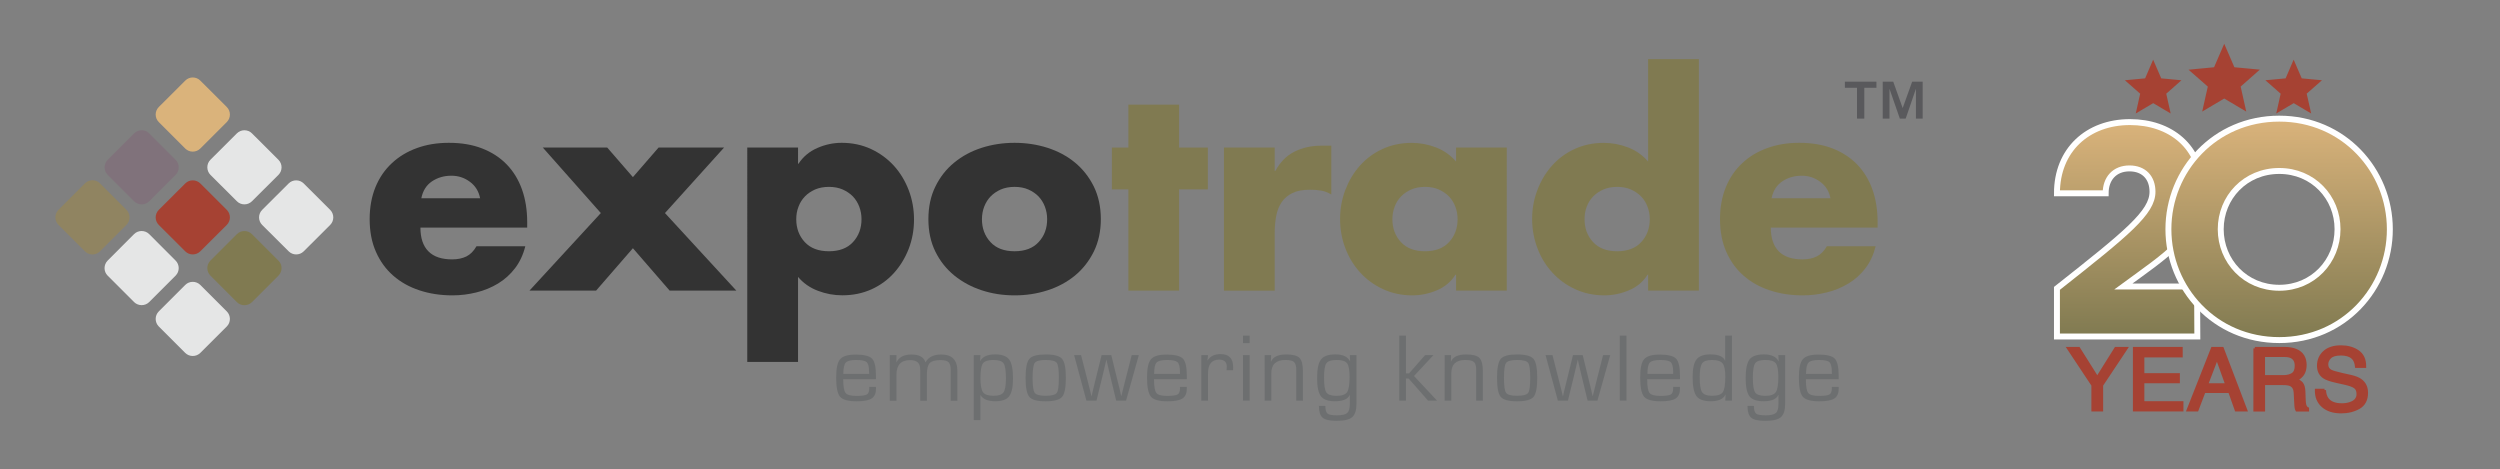 <?xml version="1.0" encoding="utf-8"?>
<!-- Generator: Adobe Illustrator 27.0.0, SVG Export Plug-In . SVG Version: 6.00 Build 0)  -->
<svg version="1.1" id="Layer_1" xmlns="http://www.w3.org/2000/svg" xmlns:xlink="http://www.w3.org/1999/xlink" x="0px" y="0px"
	 viewBox="0 0 421 79" style="enable-background:new 0 0 421 79;" xml:space="preserve">
<rect x="0" y="0" width="421" height="79" fill="#808080" stroke="none"/>
<style type="text/css">
	.st0{clip-path:url(#SVGID_00000157293122246921507400000014199839218481645446_);fill:#333333;}
	.st1{clip-path:url(#SVGID_00000157293122246921507400000014199839218481645446_);fill:#807A51;}
	
		.st2{clip-path:url(#SVGID_00000157293122246921507400000014199839218481645446_);fill-rule:evenodd;clip-rule:evenodd;fill:#908461;}
	
		.st3{clip-path:url(#SVGID_00000157293122246921507400000014199839218481645446_);fill-rule:evenodd;clip-rule:evenodd;fill:#80727B;}
	
		.st4{clip-path:url(#SVGID_00000157293122246921507400000014199839218481645446_);fill-rule:evenodd;clip-rule:evenodd;fill:#DAB37B;}
	
		.st5{clip-path:url(#SVGID_00000157293122246921507400000014199839218481645446_);fill-rule:evenodd;clip-rule:evenodd;fill:#A64233;}
	
		.st6{clip-path:url(#SVGID_00000157293122246921507400000014199839218481645446_);fill-rule:evenodd;clip-rule:evenodd;fill:#807A51;}
	
		.st7{clip-path:url(#SVGID_00000157293122246921507400000014199839218481645446_);fill-rule:evenodd;clip-rule:evenodd;fill:#E5E6E6;}
	.st8{clip-path:url(#SVGID_00000157293122246921507400000014199839218481645446_);fill:#6D6F70;}
	.st9{clip-path:url(#SVGID_00000157293122246921507400000014199839218481645446_);fill:#59595C;}
	.st10{clip-path:url(#SVGID_00000157293122246921507400000014199839218481645446_);fill:#A64233;}
	
		.st11{clip-path:url(#SVGID_00000157293122246921507400000014199839218481645446_);fill:none;stroke:#A64233;stroke-width:0.5;stroke-miterlimit:10;}
	
		.st12{clip-path:url(#SVGID_00000083054184032591427840000005281503645806492341_);fill:url(#SVGID_00000163791384800656102170000004787981662118775941_);}
	.st13{clip-path:url(#SVGID_00000039114032459257258450000014130007835108573111_);fill:none;stroke:#FFFFFF;stroke-miterlimit:10;}
	
		.st14{clip-path:url(#SVGID_00000077313424487249879590000009755708148320658602_);fill:url(#SVGID_00000127004192559014630350000006460303945205201550_);}
	.st15{clip-path:url(#SVGID_00000054231238778492594690000012611626166140189839_);fill:none;stroke:#FFFFFF;stroke-miterlimit:10;}
</style>
<g>
	<defs>
		<rect id="SVGID_1_" width="421" height="79"/>
	</defs>
	<clipPath id="SVGID_00000071560866569593611980000006666865383517795246_">
		<use xlink:href="#SVGID_1_"  style="overflow:visible;"/>
	</clipPath>
	<path style="clip-path:url(#SVGID_00000071560866569593611980000006666865383517795246_);fill:#333333;" d="M88.79,38.33H70.8
		c0,1.75,0.44,3.08,1.34,3.99c0.89,0.91,2.23,1.36,4.01,1.36c0.91,0,1.69-0.16,2.38-0.49c0.67-0.33,1.24-0.9,1.71-1.72h8.22
		c-0.35,1.41-0.92,2.64-1.72,3.69c-0.8,1.05-1.76,1.91-2.86,2.58c-1.11,0.67-2.33,1.18-3.64,1.5c-1.32,0.33-2.67,0.5-4.04,0.5
		c-2,0-3.86-0.28-5.57-0.85c-1.7-0.56-3.17-1.38-4.41-2.47c-1.24-1.08-2.21-2.42-2.91-4.01c-0.71-1.6-1.06-3.43-1.06-5.5
		c0-2,0.33-3.81,0.98-5.4c0.66-1.6,1.58-2.94,2.76-4.03c1.17-1.1,2.57-1.95,4.2-2.54c1.63-0.6,3.43-0.89,5.4-0.89
		c2.1,0,3.96,0.31,5.58,0.94c1.63,0.63,3.01,1.52,4.14,2.68c1.13,1.16,1.99,2.56,2.58,4.2c0.59,1.64,0.89,3.5,0.89,5.56V38.33z
		 M80.85,33.39c-0.22-1.16-0.79-2.09-1.71-2.77c-0.92-0.69-1.96-1.03-3.13-1.03c-1.25,0-2.34,0.33-3.28,0.96
		c-0.94,0.64-1.53,1.59-1.78,2.84H80.85z"/>
	<polygon style="clip-path:url(#SVGID_00000071560866569593611980000006666865383517795246_);fill:#333333;" points="91.41,24.85 
		102.26,24.85 106.58,29.83 110.9,24.85 121.93,24.85 111.98,35.88 124,48.94 112.77,48.94 106.58,41.8 100.38,48.94 89.16,48.94 
		101.18,35.88 	"/>
	<path style="clip-path:url(#SVGID_00000071560866569593611980000006666865383517795246_);fill:#333333;" d="M134.37,27.57h0.1
		c0.78-1.19,1.84-2.07,3.17-2.65c1.33-0.58,2.69-0.87,4.11-0.87c1.79,0,3.43,0.35,4.94,1.05c1.5,0.7,2.78,1.65,3.85,2.82
		c1.06,1.17,1.89,2.55,2.49,4.11c0.59,1.56,0.89,3.2,0.89,4.93c0,1.76-0.3,3.39-0.89,4.93c-0.6,1.54-1.42,2.89-2.47,4.06
		c-1.05,1.17-2.32,2.1-3.8,2.77c-1.49,0.67-3.12,1.01-4.91,1.01c-1.41,0-2.78-0.25-4.11-0.76c-1.33-0.5-2.45-1.28-3.35-2.34v14.32
		h-8.55V24.85h8.55V27.57z M139.59,31.47c-0.88,0-1.65,0.15-2.33,0.44c-0.67,0.3-1.25,0.69-1.71,1.17
		c-0.47,0.49-0.83,1.05-1.08,1.72c-0.26,0.66-0.38,1.37-0.38,2.11c0,1.54,0.48,2.82,1.43,3.85c0.96,1.04,2.31,1.55,4.07,1.55
		c1.75,0,3.11-0.51,4.06-1.55c0.95-1.03,1.43-2.31,1.43-3.85c0-0.74-0.13-1.45-0.38-2.11c-0.25-0.66-0.61-1.23-1.07-1.72
		c-0.47-0.48-1.05-0.87-1.72-1.17C141.24,31.62,140.46,31.47,139.59,31.47"/>
	<path style="clip-path:url(#SVGID_00000071560866569593611980000006666865383517795246_);fill:#333333;" d="M170.86,24.05
		c1.94,0,3.78,0.28,5.54,0.84c1.76,0.57,3.3,1.39,4.63,2.49c1.33,1.1,2.38,2.44,3.17,4.03c0.78,1.6,1.18,3.43,1.18,5.5
		c0,2.04-0.4,3.85-1.18,5.45c-0.79,1.59-1.84,2.94-3.17,4.04c-1.33,1.09-2.87,1.93-4.63,2.49c-1.75,0.57-3.6,0.85-5.54,0.85
		c-1.95,0-3.78-0.28-5.52-0.85c-1.73-0.56-3.28-1.4-4.63-2.49c-1.35-1.1-2.41-2.44-3.19-4.02c-0.78-1.58-1.18-3.4-1.18-5.47
		c0-2.07,0.39-3.9,1.18-5.5c0.78-1.59,1.83-2.94,3.17-4.03c1.33-1.1,2.87-1.92,4.62-2.49C167.08,24.33,168.91,24.05,170.86,24.05
		 M170.86,31.47c-0.88,0-1.65,0.15-2.33,0.44c-0.67,0.3-1.24,0.69-1.71,1.17c-0.47,0.49-0.82,1.05-1.08,1.72
		c-0.25,0.66-0.38,1.37-0.38,2.11c0,1.54,0.48,2.82,1.43,3.85c0.95,1.04,2.31,1.55,4.06,1.55c1.75,0,3.11-0.51,4.06-1.55
		c0.96-1.03,1.43-2.31,1.43-3.85c0-0.74-0.13-1.45-0.38-2.11c-0.25-0.66-0.61-1.23-1.07-1.72c-0.47-0.48-1.04-0.87-1.72-1.17
		C172.51,31.62,171.73,31.47,170.86,31.47"/>
	<polygon style="clip-path:url(#SVGID_00000071560866569593611980000006666865383517795246_);fill:#807A51;" points="198.56,48.94 
		190.02,48.94 190.02,31.89 187.24,31.89 187.24,24.85 190.02,24.85 190.02,17.62 198.56,17.62 198.56,24.85 203.4,24.85 
		203.4,31.89 198.56,31.89 	"/>
	<path style="clip-path:url(#SVGID_00000071560866569593611980000006666865383517795246_);fill:#807A51;" d="M214.67,28.79h0.09
		c0.82-1.5,1.9-2.59,3.24-3.26c1.35-0.67,2.86-1,4.55-1h1.64v8.22c-0.59-0.34-1.17-0.57-1.75-0.66c-0.58-0.1-1.2-0.14-1.86-0.14
		c-1.19,0-2.17,0.18-2.94,0.56c-0.77,0.38-1.37,0.89-1.8,1.53c-0.44,0.64-0.75,1.41-0.92,2.3c-0.17,0.89-0.26,1.85-0.26,2.89v9.72
		h-8.55V24.85h8.55V28.79z"/>
	<path style="clip-path:url(#SVGID_00000071560866569593611980000006666865383517795246_);fill:#807A51;" d="M253.74,48.94h-8.54
		v-2.68h-0.1c-0.75,1.19-1.8,2.07-3.14,2.63c-1.35,0.57-2.73,0.85-4.13,0.85c-1.78,0-3.42-0.35-4.91-1.04
		c-1.49-0.68-2.77-1.61-3.85-2.79c-1.08-1.17-1.91-2.54-2.51-4.1c-0.6-1.57-0.89-3.21-0.89-4.94c0-1.72,0.3-3.35,0.89-4.9
		c0.6-1.55,1.41-2.91,2.46-4.09c1.05-1.17,2.31-2.11,3.8-2.79c1.49-0.69,3.12-1.03,4.91-1.03c1.41,0,2.78,0.26,4.1,0.77
		c1.34,0.52,2.45,1.31,3.37,2.37v-2.35h8.54V48.94z M239.98,31.47c-0.88,0-1.65,0.15-2.33,0.44c-0.68,0.3-1.24,0.69-1.71,1.17
		c-0.47,0.49-0.83,1.05-1.08,1.72c-0.25,0.66-0.38,1.37-0.38,2.11c0,1.54,0.48,2.82,1.43,3.85c0.95,1.04,2.3,1.55,4.06,1.55
		c1.75,0,3.11-0.51,4.06-1.55c0.95-1.03,1.43-2.31,1.43-3.85c0-0.74-0.13-1.45-0.38-2.11c-0.25-0.66-0.61-1.23-1.07-1.72
		c-0.48-0.48-1.05-0.87-1.72-1.17C241.63,31.62,240.85,31.47,239.98,31.47"/>
	<path style="clip-path:url(#SVGID_00000071560866569593611980000006666865383517795246_);fill:#807A51;" d="M277.55,46.26h-0.1
		c-0.75,1.19-1.79,2.07-3.15,2.63c-1.35,0.57-2.72,0.85-4.12,0.85c-1.79,0-3.42-0.35-4.91-1.04c-1.49-0.68-2.77-1.61-3.85-2.79
		c-1.08-1.17-1.92-2.54-2.51-4.1c-0.6-1.57-0.9-3.21-0.9-4.94c0-1.72,0.3-3.35,0.9-4.9c0.59-1.55,1.41-2.91,2.46-4.09
		c1.05-1.17,2.31-2.11,3.8-2.79c1.49-0.69,3.12-1.03,4.9-1.03c1.41,0,2.78,0.26,4.11,0.77c1.33,0.52,2.45,1.31,3.36,2.37V9.96h8.55
		v38.98h-8.55V46.26z M272.33,31.47c-0.87,0-1.65,0.15-2.32,0.44c-0.68,0.3-1.25,0.69-1.72,1.17c-0.47,0.49-0.83,1.05-1.08,1.72
		c-0.26,0.66-0.37,1.37-0.37,2.11c0,1.54,0.47,2.82,1.43,3.85c0.95,1.04,2.3,1.55,4.06,1.55c1.75,0,3.11-0.51,4.06-1.55
		c0.95-1.03,1.43-2.31,1.43-3.85c0-0.74-0.12-1.45-0.38-2.11c-0.25-0.66-0.6-1.23-1.08-1.72c-0.47-0.48-1.04-0.87-1.71-1.17
		C273.98,31.62,273.21,31.47,272.33,31.47"/>
	<path style="clip-path:url(#SVGID_00000071560866569593611980000006666865383517795246_);fill:#807A51;" d="M316.18,38.33H298.2
		c0,1.75,0.45,3.08,1.34,3.99c0.89,0.91,2.23,1.36,4.02,1.36c0.9,0,1.69-0.16,2.36-0.49c0.68-0.33,1.25-0.9,1.72-1.72h8.22
		c-0.35,1.41-0.92,2.64-1.71,3.69c-0.8,1.05-1.76,1.91-2.87,2.58c-1.11,0.67-2.32,1.18-3.64,1.5c-1.32,0.33-2.67,0.5-4.04,0.5
		c-2.01,0-3.87-0.28-5.57-0.85c-1.71-0.56-3.18-1.38-4.41-2.47c-1.24-1.08-2.21-2.42-2.91-4.01c-0.71-1.6-1.06-3.43-1.06-5.5
		c0-2,0.33-3.81,0.99-5.4c0.65-1.6,1.58-2.94,2.75-4.03c1.16-1.1,2.57-1.95,4.2-2.54c1.63-0.6,3.43-0.89,5.4-0.89
		c2.1,0,3.96,0.31,5.59,0.94c1.63,0.63,3,1.52,4.14,2.68c1.12,1.16,1.99,2.56,2.58,4.2c0.59,1.64,0.89,3.5,0.89,5.56V38.33z
		 M308.25,33.39c-0.22-1.16-0.79-2.09-1.72-2.77c-0.92-0.69-1.96-1.03-3.12-1.03c-1.25,0-2.35,0.33-3.29,0.96
		c-0.94,0.64-1.53,1.59-1.79,2.84H308.25z"/>
	
		<path style="clip-path:url(#SVGID_00000071560866569593611980000006666865383517795246_);fill-rule:evenodd;clip-rule:evenodd;fill:#908461;" d="
		M21.29,35.33c0.7,0.7,0.7,1.84,0,2.54l-4.45,4.45c-0.7,0.71-1.84,0.71-2.54,0l-4.45-4.45c-0.7-0.7-0.7-1.84,0-2.54l4.45-4.45
		c0.7-0.7,1.85-0.7,2.54,0L21.29,35.33z"/>
	
		<path style="clip-path:url(#SVGID_00000071560866569593611980000006666865383517795246_);fill-rule:evenodd;clip-rule:evenodd;fill:#80727B;" d="
		M29.57,26.91c0.7,0.7,0.7,1.84,0,2.54l-4.44,4.45c-0.7,0.7-1.84,0.7-2.54,0l-4.45-4.45c-0.7-0.7-0.7-1.84,0-2.54l4.45-4.45
		c0.7-0.7,1.84-0.7,2.54,0L29.57,26.91z"/>
	
		<path style="clip-path:url(#SVGID_00000071560866569593611980000006666865383517795246_);fill-rule:evenodd;clip-rule:evenodd;fill:#DAB37B;" d="
		M38.19,18.02c0.7,0.7,0.7,1.84,0,2.54l-4.46,4.45c-0.7,0.7-1.84,0.7-2.54,0l-4.45-4.45c-0.7-0.7-0.7-1.84,0-2.54l4.46-4.45
		c0.69-0.7,1.83-0.7,2.53,0L38.19,18.02z"/>
	
		<path style="clip-path:url(#SVGID_00000071560866569593611980000006666865383517795246_);fill-rule:evenodd;clip-rule:evenodd;fill:#A64233;" d="
		M38.19,35.34c0.7,0.7,0.7,1.84,0,2.54l-4.46,4.44c-0.7,0.7-1.84,0.7-2.54,0l-4.45-4.44c-0.7-0.7-0.7-1.84,0-2.54l4.46-4.45
		c0.69-0.69,1.83-0.69,2.53,0L38.19,35.34z"/>
	
		<path style="clip-path:url(#SVGID_00000071560866569593611980000006666865383517795246_);fill-rule:evenodd;clip-rule:evenodd;fill:#807A51;" d="
		M46.89,43.89c0.7,0.69,0.7,1.83,0,2.53l-4.46,4.46c-0.7,0.69-1.84,0.69-2.54,0l-4.45-4.46c-0.7-0.69-0.7-1.83-0.01-2.53l4.46-4.46
		c0.7-0.7,1.84-0.7,2.54,0L46.89,43.89z"/>
	
		<path style="clip-path:url(#SVGID_00000071560866569593611980000006666865383517795246_);fill-rule:evenodd;clip-rule:evenodd;fill:#E5E6E6;" d="
		M29.57,43.88c0.7,0.7,0.7,1.84,0,2.54l-4.45,4.45c-0.69,0.69-1.84,0.69-2.54,0l-4.45-4.45c-0.7-0.69-0.7-1.83,0-2.54l4.45-4.46
		c0.7-0.69,1.84-0.69,2.54,0L29.57,43.88z"/>
	
		<path style="clip-path:url(#SVGID_00000071560866569593611980000006666865383517795246_);fill-rule:evenodd;clip-rule:evenodd;fill:#E5E6E6;" d="
		M38.19,52.44c0.7,0.7,0.7,1.84,0,2.54l-4.46,4.45c-0.7,0.69-1.84,0.69-2.54,0l-4.45-4.45c-0.7-0.7-0.7-1.84,0-2.54l4.46-4.46
		c0.69-0.69,1.83-0.69,2.53,0L38.19,52.44z"/>
	
		<path style="clip-path:url(#SVGID_00000071560866569593611980000006666865383517795246_);fill-rule:evenodd;clip-rule:evenodd;fill:#E5E6E6;" d="
		M46.89,26.91c0.7,0.7,0.7,1.84,0,2.54l-4.46,4.44c-0.7,0.7-1.85,0.7-2.54,0l-4.45-4.44c-0.7-0.7-0.7-1.84-0.01-2.54l4.46-4.45
		c0.7-0.7,1.84-0.7,2.54,0L46.89,26.91z"/>
	
		<path style="clip-path:url(#SVGID_00000071560866569593611980000006666865383517795246_);fill-rule:evenodd;clip-rule:evenodd;fill:#E5E6E6;" d="
		M55.6,35.34c0.7,0.7,0.7,1.84,0,2.54l-4.45,4.44c-0.7,0.7-1.84,0.7-2.54,0l-4.46-4.44c-0.7-0.7-0.7-1.84,0-2.54l4.46-4.45
		c0.69-0.69,1.84-0.69,2.53,0L55.6,35.34z"/>
	<path style="clip-path:url(#SVGID_00000071560866569593611980000006666865383517795246_);fill:#6D6F70;" d="M146.37,65.15h1.14
		l0.01,0.28c0,0.79-0.24,1.35-0.73,1.67c-0.48,0.32-1.33,0.48-2.54,0.48c-1.41,0-2.34-0.26-2.78-0.77c-0.44-0.51-0.66-1.6-0.66-3.24
		c0-1.53,0.22-2.56,0.67-3.08c0.44-0.52,1.31-0.78,2.6-0.78c1.41,0,2.34,0.23,2.77,0.68c0.44,0.45,0.66,1.41,0.66,2.87v0.6h-5.51
		c0,1.21,0.13,1.98,0.39,2.31c0.26,0.33,0.87,0.5,1.82,0.5c0.9,0,1.49-0.08,1.76-0.24c0.27-0.15,0.41-0.5,0.41-1.02V65.15z
		 M146.37,62.97l-0.02-0.36c0-0.83-0.13-1.36-0.4-1.62c-0.28-0.25-0.86-0.37-1.76-0.37c-0.91,0-1.5,0.15-1.76,0.44
		c-0.27,0.29-0.41,0.93-0.41,1.91H146.37z"/>
	<path style="clip-path:url(#SVGID_00000071560866569593611980000006666865383517795246_);fill:#6D6F70;" d="M149.85,59.8h1.12
		l-0.02,1.16l0.02,0.03c0.44-0.86,1.27-1.29,2.51-1.29c1.3,0,2.08,0.43,2.36,1.29h0.03c0.48-0.86,1.36-1.29,2.64-1.29
		c1.8,0,2.71,0.92,2.71,2.77v5.01h-1.12v-5.11c0-0.68-0.12-1.13-0.36-1.37c-0.24-0.24-0.7-0.36-1.37-0.36c-0.89,0-1.49,0.17-1.8,0.5
		c-0.32,0.34-0.48,0.97-0.48,1.91v4.43h-1.12v-5.01l-0.02-0.35c0-0.99-0.56-1.48-1.69-1.48c-1.53,0-2.3,0.83-2.3,2.49v4.35h-1.12
		V59.8z"/>
	<path style="clip-path:url(#SVGID_00000071560866569593611980000006666865383517795246_);fill:#6D6F70;" d="M163.98,59.8h1.12
		l-0.05,0.97l0.03,0.02c0.39-0.74,1.23-1.11,2.52-1.11c1.13,0,1.92,0.29,2.35,0.87c0.43,0.58,0.64,1.64,0.64,3.19
		c0,1.44-0.22,2.43-0.65,3c-0.43,0.55-1.2,0.83-2.31,0.83c-1.26,0-2.09-0.34-2.5-1.02h-0.03v4.19h-1.12V59.8z M167.28,60.62
		c-0.9,0-1.49,0.19-1.76,0.58c-0.28,0.39-0.41,1.22-0.41,2.49c0,1.18,0.15,1.97,0.44,2.37c0.29,0.39,0.89,0.59,1.77,0.59
		c0.85,0,1.4-0.19,1.67-0.58c0.27-0.38,0.41-1.16,0.41-2.35c0-1.31-0.13-2.14-0.39-2.53C168.75,60.81,168.17,60.62,167.28,60.62"/>
	<path style="clip-path:url(#SVGID_00000071560866569593611980000006666865383517795246_);fill:#6D6F70;" d="M176.1,59.69
		c1.42,0,2.33,0.25,2.75,0.74c0.43,0.49,0.64,1.56,0.64,3.2c0,1.65-0.21,2.72-0.64,3.21c-0.42,0.49-1.34,0.74-2.75,0.74
		c-1.41,0-2.33-0.24-2.75-0.74c-0.43-0.49-0.64-1.56-0.64-3.21c0-1.64,0.21-2.71,0.64-3.2C173.77,59.93,174.69,59.69,176.1,59.69
		 M176.1,60.62c-0.99,0-1.61,0.17-1.85,0.49c-0.23,0.32-0.36,1.16-0.36,2.52c0,1.36,0.12,2.21,0.36,2.53
		c0.24,0.32,0.86,0.49,1.85,0.49c1,0,1.62-0.16,1.86-0.49c0.24-0.32,0.35-1.17,0.35-2.53c0-1.36-0.11-2.2-0.35-2.52
		C177.71,60.78,177.09,60.62,176.1,60.62"/>
	<polygon style="clip-path:url(#SVGID_00000071560866569593611980000006666865383517795246_);fill:#6D6F70;" points="191.78,59.8 
		189.63,67.46 187.96,67.46 186.94,63.21 186.63,61.91 186.48,61.26 186.33,60.61 186.3,60.61 186.15,61.26 186,61.91 185.69,63.21 
		184.65,67.46 182.95,67.46 180.88,59.8 182.05,59.8 183.14,64.04 183.47,65.37 183.64,66.03 183.8,66.7 183.83,66.7 183.98,66.03 
		184.14,65.37 184.46,64.04 185.51,59.8 187.14,59.8 188.18,64.05 188.51,65.37 188.66,66.03 188.81,66.7 188.83,66.7 189,66.03 
		189.16,65.37 189.5,64.04 190.58,59.8 	"/>
	<path style="clip-path:url(#SVGID_00000071560866569593611980000006666865383517795246_);fill:#6D6F70;" d="M198.71,65.15h1.15
		v0.28c0,0.79-0.24,1.35-0.72,1.67c-0.49,0.32-1.33,0.48-2.54,0.48c-1.41,0-2.34-0.26-2.77-0.77c-0.44-0.51-0.67-1.6-0.67-3.24
		c0-1.53,0.22-2.56,0.67-3.08c0.44-0.52,1.31-0.78,2.6-0.78c1.41,0,2.33,0.23,2.77,0.68c0.44,0.45,0.66,1.41,0.66,2.87v0.6h-5.52
		c0,1.21,0.13,1.98,0.39,2.31c0.26,0.33,0.86,0.5,1.81,0.5c0.9,0,1.49-0.08,1.76-0.24c0.27-0.15,0.41-0.5,0.41-1.02V65.15z
		 M198.71,62.97l-0.01-0.36c0-0.83-0.14-1.36-0.41-1.62c-0.28-0.25-0.86-0.37-1.76-0.37c-0.91,0-1.5,0.15-1.77,0.44
		c-0.27,0.29-0.4,0.93-0.4,1.91H198.71z"/>
	<path style="clip-path:url(#SVGID_00000071560866569593611980000006666865383517795246_);fill:#6D6F70;" d="M202.31,59.8h1.13
		l-0.11,0.89l0.02,0.02c0.45-0.72,1.17-1.08,2.2-1.08c1.41,0,2.11,0.73,2.11,2.18l-0.01,0.53h-1.1l0.02-0.19
		c0.01-0.2,0.02-0.34,0.02-0.41c0-0.78-0.43-1.18-1.28-1.18c-1.25,0-1.88,0.77-1.88,2.32v4.59h-1.13V59.8z"/>
	<path style="clip-path:url(#SVGID_00000071560866569593611980000006666865383517795246_);fill:#6D6F70;" d="M210.44,57.78h-1.12
		v-1.26h1.12V57.78z M210.44,67.46h-1.12V59.8h1.12V67.46z"/>
	<path style="clip-path:url(#SVGID_00000071560866569593611980000006666865383517795246_);fill:#6D6F70;" d="M212.98,59.8h1.08
		l-0.04,1.05l0.04,0.02c0.34-0.79,1.19-1.18,2.55-1.18c1.09,0,1.83,0.19,2.22,0.58c0.39,0.39,0.58,1.12,0.58,2.22v4.98h-1.12v-4.89
		v-0.29c0-0.65-0.12-1.1-0.38-1.33c-0.25-0.23-0.73-0.34-1.45-0.34c-1.58,0-2.37,0.75-2.37,2.24v4.61h-1.12V59.8z"/>
	<path style="clip-path:url(#SVGID_00000071560866569593611980000006666865383517795246_);fill:#6D6F70;" d="M228.43,59.8v8.16
		c0,1.11-0.24,1.87-0.72,2.29c-0.48,0.42-1.36,0.62-2.64,0.62c-1.14,0-1.92-0.17-2.34-0.53c-0.42-0.36-0.62-1.01-0.62-1.98h1.08
		c0,0.66,0.12,1.09,0.36,1.28c0.25,0.21,0.78,0.3,1.6,0.3c0.85,0,1.42-0.13,1.72-0.39c0.29-0.26,0.44-0.76,0.44-1.5v-1.54
		l-0.02-0.01c-0.29,0.71-1.12,1.07-2.5,1.07c-1.14,0-1.91-0.28-2.34-0.83c-0.43-0.56-0.65-1.58-0.65-3.06
		c0-1.53,0.22-2.58,0.66-3.15c0.44-0.56,1.24-0.85,2.42-0.85c1.26,0,2.08,0.39,2.46,1.16l0.02-0.01l-0.05-1.04H228.43z
		 M225.08,60.62c-0.88,0-1.45,0.19-1.72,0.56c-0.26,0.37-0.39,1.18-0.39,2.44c0,1.26,0.13,2.08,0.39,2.47
		c0.27,0.38,0.84,0.57,1.72,0.57c0.89,0,1.48-0.21,1.77-0.62c0.28-0.41,0.42-1.27,0.42-2.58c0-1.15-0.14-1.92-0.42-2.28
		C226.56,60.8,225.98,60.62,225.08,60.62"/>
	<polygon style="clip-path:url(#SVGID_00000071560866569593611980000006666865383517795246_);fill:#6D6F70;" points="236.76,56.52 
		236.76,62.88 237.28,62.88 239.99,59.8 241.39,59.8 238.12,63.32 241.99,67.46 240.48,67.46 237.22,63.75 236.76,63.75 
		236.76,67.46 235.64,67.46 235.64,56.52 	"/>
	<path style="clip-path:url(#SVGID_00000071560866569593611980000006666865383517795246_);fill:#6D6F70;" d="M243.28,59.8h1.08
		l-0.03,1.05l0.03,0.02c0.34-0.79,1.19-1.18,2.55-1.18c1.09,0,1.83,0.19,2.22,0.58c0.38,0.39,0.58,1.12,0.58,2.22v4.98h-1.12v-4.89
		v-0.29c0-0.65-0.12-1.1-0.38-1.33c-0.25-0.23-0.73-0.34-1.45-0.34c-1.58,0-2.36,0.75-2.36,2.24v4.61h-1.12V59.8z"/>
	<path style="clip-path:url(#SVGID_00000071560866569593611980000006666865383517795246_);fill:#6D6F70;" d="M255.48,59.69
		c1.41,0,2.34,0.25,2.76,0.74c0.42,0.49,0.63,1.56,0.63,3.2c0,1.65-0.21,2.72-0.63,3.21c-0.42,0.49-1.34,0.74-2.76,0.74
		c-1.41,0-2.32-0.24-2.75-0.74c-0.42-0.49-0.63-1.56-0.63-3.21c0-1.64,0.21-2.71,0.63-3.2C253.16,59.93,254.07,59.69,255.48,59.69
		 M255.48,60.62c-1,0-1.61,0.17-1.85,0.49c-0.24,0.32-0.36,1.16-0.36,2.52c0,1.36,0.12,2.21,0.36,2.53
		c0.24,0.32,0.85,0.49,1.85,0.49c1,0,1.62-0.16,1.86-0.49c0.23-0.32,0.35-1.17,0.35-2.53c0-1.36-0.12-2.2-0.35-2.52
		C257.1,60.78,256.48,60.62,255.48,60.62"/>
	<polygon style="clip-path:url(#SVGID_00000071560866569593611980000006666865383517795246_);fill:#6D6F70;" points="271.16,59.8 
		269.01,67.46 267.35,67.46 266.32,63.21 266.01,61.91 265.86,61.26 265.72,60.61 265.69,60.61 265.54,61.26 265.38,61.91 
		265.08,63.21 264.04,67.46 262.34,67.46 260.27,59.8 261.44,59.8 262.52,64.04 262.86,65.37 263.02,66.03 263.18,66.7 263.22,66.7 
		263.36,66.03 263.52,65.37 263.85,64.04 264.89,59.8 266.53,59.8 267.57,64.05 267.89,65.37 268.04,66.03 268.2,66.7 268.22,66.7 
		268.39,66.03 268.55,65.37 268.88,64.04 269.96,59.8 	"/>
	
		<rect x="272.77" y="56.52" style="clip-path:url(#SVGID_00000071560866569593611980000006666865383517795246_);fill:#6D6F70;" width="1.13" height="10.94"/>
	<path style="clip-path:url(#SVGID_00000071560866569593611980000006666865383517795246_);fill:#6D6F70;" d="M281.76,65.15h1.15
		l0,0.28c0,0.79-0.24,1.35-0.72,1.67c-0.48,0.32-1.33,0.48-2.54,0.48c-1.41,0-2.34-0.26-2.78-0.77c-0.44-0.51-0.66-1.6-0.66-3.24
		c0-1.53,0.21-2.56,0.66-3.08c0.45-0.52,1.31-0.78,2.6-0.78c1.42,0,2.34,0.23,2.78,0.68c0.43,0.45,0.66,1.41,0.66,2.87v0.6h-5.52
		c0,1.21,0.13,1.98,0.39,2.31c0.27,0.33,0.87,0.5,1.82,0.5c0.9,0,1.49-0.08,1.76-0.24c0.27-0.15,0.4-0.5,0.4-1.02V65.15z
		 M281.76,62.97l0-0.36c0-0.83-0.14-1.36-0.41-1.62c-0.27-0.25-0.86-0.37-1.76-0.37c-0.9,0-1.49,0.15-1.76,0.44
		c-0.27,0.29-0.4,0.93-0.4,1.91H281.76z"/>
	<path style="clip-path:url(#SVGID_00000071560866569593611980000006666865383517795246_);fill:#6D6F70;" d="M291.66,56.52v10.94
		h-1.13l0.06-0.99l-0.03-0.01c-0.35,0.74-1.17,1.11-2.46,1.11c-1.18,0-1.98-0.28-2.41-0.86c-0.43-0.57-0.65-1.64-0.65-3.2
		c0-1.44,0.22-2.43,0.65-2.98c0.43-0.56,1.21-0.85,2.32-0.85c1.4,0,2.23,0.36,2.49,1.08l0.02-0.01v-4.23H291.66z M288.29,60.62
		c-0.83,0-1.38,0.19-1.65,0.57c-0.27,0.39-0.41,1.16-0.41,2.33c0,1.28,0.13,2.12,0.4,2.52c0.27,0.4,0.83,0.61,1.68,0.61
		c0.93,0,1.53-0.21,1.81-0.61c0.28-0.4,0.42-1.28,0.42-2.63c0-1.1-0.15-1.83-0.46-2.22C289.77,60.81,289.17,60.62,288.29,60.62"/>
	<path style="clip-path:url(#SVGID_00000071560866569593611980000006666865383517795246_);fill:#6D6F70;" d="M300.62,59.8v8.16
		c0,1.11-0.24,1.87-0.72,2.29c-0.48,0.42-1.36,0.62-2.65,0.62c-1.15,0-1.93-0.17-2.35-0.53c-0.41-0.36-0.62-1.01-0.62-1.98h1.08
		c0,0.66,0.12,1.09,0.36,1.28c0.24,0.21,0.77,0.3,1.6,0.3c0.86,0,1.43-0.13,1.73-0.39c0.3-0.26,0.44-0.76,0.44-1.5v-1.54l-0.03-0.01
		c-0.29,0.71-1.12,1.07-2.5,1.07c-1.13,0-1.91-0.28-2.35-0.83c-0.42-0.56-0.64-1.58-0.64-3.06c0-1.53,0.22-2.58,0.65-3.15
		c0.44-0.56,1.25-0.85,2.43-0.85c1.25,0,2.07,0.39,2.46,1.16l0.02-0.01l-0.05-1.04H300.62z M297.28,60.62
		c-0.88,0-1.45,0.19-1.71,0.56c-0.26,0.37-0.39,1.18-0.39,2.44c0,1.26,0.13,2.08,0.39,2.47c0.26,0.38,0.84,0.57,1.71,0.57
		c0.89,0,1.48-0.21,1.76-0.62c0.29-0.41,0.43-1.27,0.43-2.58c0-1.15-0.14-1.92-0.43-2.28C298.76,60.8,298.17,60.62,297.28,60.62"/>
	<path style="clip-path:url(#SVGID_00000071560866569593611980000006666865383517795246_);fill:#6D6F70;" d="M308.49,65.15h1.14
		l0.01,0.28c0,0.79-0.24,1.35-0.72,1.67c-0.49,0.32-1.34,0.48-2.55,0.48c-1.41,0-2.34-0.26-2.78-0.77c-0.44-0.51-0.66-1.6-0.66-3.24
		c0-1.53,0.22-2.56,0.67-3.08c0.44-0.52,1.31-0.78,2.6-0.78c1.41,0,2.34,0.23,2.77,0.68c0.44,0.45,0.66,1.41,0.66,2.87v0.6h-5.52
		c0,1.21,0.13,1.98,0.39,2.31c0.26,0.33,0.86,0.5,1.81,0.5c0.91,0,1.49-0.08,1.76-0.24c0.27-0.15,0.41-0.5,0.41-1.02V65.15z
		 M308.49,62.97l-0.01-0.36c0-0.83-0.14-1.36-0.4-1.62c-0.28-0.25-0.87-0.37-1.76-0.37c-0.91,0-1.5,0.15-1.77,0.44
		c-0.27,0.29-0.41,0.93-0.41,1.91H308.49z"/>
	<path style="clip-path:url(#SVGID_00000071560866569593611980000006666865383517795246_);fill:#59595C;" d="M310.68,14.79v-1.04
		h5.31v1.04h-2.04v5.18h-1.23v-5.18H310.68z M318.82,13.75l1.59,4.45l1.6-4.45h1.77v6.22h-1.14v-5.02l-1.72,5.02h-0.99l-1.74-5.02
		v5.02h-1.14v-6.22H318.82z"/>
	<polygon style="clip-path:url(#SVGID_00000071560866569593611980000006666865383517795246_);fill:#A64233;" points="348.33,58.67 
		350.05,58.67 353.18,63.65 356.3,58.67 358.04,58.67 353.92,64.86 353.92,69.04 352.44,69.04 352.44,64.86 	"/>
	
		<polygon style="clip-path:url(#SVGID_00000071560866569593611980000006666865383517795246_);fill:none;stroke:#A64233;stroke-width:0.5;stroke-miterlimit:10;" points="
		348.33,58.67 350.05,58.67 353.18,63.65 356.3,58.67 358.04,58.67 353.92,64.86 353.92,69.04 352.44,69.04 352.44,64.86 	"/>
	<polygon style="clip-path:url(#SVGID_00000071560866569593611980000006666865383517795246_);fill:#A64233;" points="359.43,58.67 
		367.32,58.67 367.32,59.94 360.86,59.94 360.86,63.09 366.84,63.09 366.84,64.29 360.86,64.29 360.86,67.81 367.44,67.81 
		367.44,69.04 359.43,69.04 	"/>
	
		<polygon style="clip-path:url(#SVGID_00000071560866569593611980000006666865383517795246_);fill:none;stroke:#A64233;stroke-width:0.5;stroke-miterlimit:10;" points="
		359.43,58.67 367.32,58.67 367.32,59.94 360.86,59.94 360.86,63.09 366.84,63.09 366.84,64.29 360.86,64.29 360.86,67.81 
		367.44,67.81 367.44,69.04 359.43,69.04 	"/>
	<path style="clip-path:url(#SVGID_00000071560866569593611980000006666865383517795246_);fill:#A64233;" d="M372.57,58.67h1.67
		l3.95,10.37h-1.62l-1.1-3.11h-4.3l-1.18,3.11h-1.51L372.57,58.67z M374.99,64.79l-1.65-4.58l-1.76,4.58H374.99z"/>
	
		<path style="clip-path:url(#SVGID_00000071560866569593611980000006666865383517795246_);fill:none;stroke:#A64233;stroke-width:0.5;stroke-miterlimit:10;" d="
		M372.57,58.67h1.67l3.95,10.37h-1.62l-1.1-3.11h-4.3l-1.18,3.11h-1.51L372.57,58.67z M374.99,64.79l-1.65-4.58l-1.76,4.58H374.99z"
		/>
	<path style="clip-path:url(#SVGID_00000071560866569593611980000006666865383517795246_);fill:#A64233;" d="M379.71,58.67h4.95
		c0.82,0,1.49,0.12,2.02,0.35c1,0.44,1.51,1.26,1.51,2.45c0,0.62-0.14,1.13-0.4,1.53c-0.27,0.4-0.65,0.71-1.13,0.95
		c0.42,0.17,0.74,0.38,0.96,0.65c0.21,0.27,0.33,0.7,0.36,1.31l0.05,1.39c0.01,0.4,0.05,0.69,0.1,0.88
		c0.09,0.33,0.25,0.54,0.47,0.64v0.23h-1.81c-0.05-0.09-0.09-0.21-0.12-0.35c-0.03-0.14-0.05-0.41-0.07-0.82l-0.09-1.73
		c-0.03-0.68-0.29-1.13-0.77-1.36c-0.27-0.13-0.7-0.19-1.29-0.19h-3.26v4.45h-1.47V58.67z M384.49,63.42c0.67,0,1.2-0.13,1.6-0.4
		c0.39-0.26,0.59-0.74,0.59-1.43c0-0.74-0.27-1.24-0.82-1.51c-0.29-0.14-0.68-0.21-1.18-0.21h-3.5v3.54H384.49z"/>
	
		<path style="clip-path:url(#SVGID_00000071560866569593611980000006666865383517795246_);fill:none;stroke:#A64233;stroke-width:0.5;stroke-miterlimit:10;" d="
		M379.71,58.67h4.95c0.82,0,1.49,0.12,2.02,0.35c1,0.44,1.51,1.26,1.51,2.45c0,0.62-0.14,1.13-0.4,1.53
		c-0.27,0.4-0.65,0.71-1.13,0.95c0.42,0.17,0.74,0.38,0.96,0.65c0.21,0.27,0.33,0.7,0.36,1.31l0.05,1.39
		c0.01,0.4,0.05,0.69,0.1,0.88c0.09,0.33,0.25,0.54,0.47,0.64v0.23h-1.81c-0.05-0.09-0.09-0.21-0.12-0.35
		c-0.03-0.14-0.05-0.41-0.07-0.82l-0.09-1.73c-0.03-0.68-0.29-1.13-0.77-1.36c-0.27-0.13-0.7-0.19-1.29-0.19h-3.26v4.45h-1.47V58.67
		z M384.49,63.42c0.67,0,1.2-0.13,1.6-0.4c0.39-0.26,0.59-0.74,0.59-1.43c0-0.74-0.27-1.24-0.82-1.51
		c-0.29-0.14-0.68-0.21-1.18-0.21h-3.5v3.54H384.49z"/>
	<path style="clip-path:url(#SVGID_00000071560866569593611980000006666865383517795246_);fill:#A64233;" d="M391.45,65.7
		c0.03,0.59,0.17,1.07,0.42,1.43c0.47,0.69,1.3,1.03,2.49,1.03c0.53,0,1.02-0.07,1.46-0.23c0.85-0.29,1.27-0.82,1.27-1.57
		c0-0.56-0.18-0.97-0.54-1.21c-0.36-0.24-0.93-0.44-1.71-0.61l-1.43-0.32c-0.93-0.21-1.59-0.43-1.98-0.68c-0.67-0.43-1-1.08-1-1.94
		c0-0.93,0.33-1.7,0.99-2.3c0.66-0.6,1.59-0.9,2.8-0.9c1.11,0,2.05,0.26,2.83,0.79s1.17,1.36,1.17,2.52h-1.39
		c-0.07-0.56-0.22-0.98-0.45-1.28c-0.43-0.54-1.16-0.81-2.2-0.81c-0.83,0-1.43,0.17-1.8,0.52c-0.36,0.35-0.55,0.75-0.55,1.22
		c0,0.51,0.21,0.88,0.64,1.12c0.28,0.15,0.92,0.34,1.92,0.57l1.48,0.33c0.71,0.16,1.26,0.38,1.65,0.66
		c0.67,0.49,1.01,1.19,1.01,2.11c0,1.15-0.43,1.97-1.28,2.47c-0.86,0.49-1.85,0.74-2.98,0.74c-1.32,0-2.35-0.33-3.1-0.99
		c-0.75-0.66-1.11-1.54-1.1-2.66H391.45z"/>
	
		<path style="clip-path:url(#SVGID_00000071560866569593611980000006666865383517795246_);fill:none;stroke:#A64233;stroke-width:0.5;stroke-miterlimit:10;" d="
		M391.45,65.7c0.03,0.59,0.17,1.07,0.42,1.43c0.47,0.69,1.3,1.03,2.49,1.03c0.53,0,1.02-0.07,1.46-0.23
		c0.85-0.29,1.27-0.82,1.27-1.57c0-0.56-0.18-0.97-0.54-1.21c-0.36-0.24-0.93-0.44-1.71-0.61l-1.43-0.32
		c-0.93-0.21-1.59-0.43-1.98-0.68c-0.67-0.43-1-1.08-1-1.94c0-0.93,0.33-1.7,0.99-2.3c0.66-0.6,1.59-0.9,2.8-0.9
		c1.11,0,2.05,0.26,2.83,0.79s1.17,1.36,1.17,2.52h-1.39c-0.07-0.56-0.22-0.98-0.45-1.28c-0.43-0.54-1.16-0.81-2.2-0.81
		c-0.83,0-1.43,0.17-1.8,0.52c-0.36,0.35-0.55,0.75-0.55,1.22c0,0.51,0.21,0.88,0.64,1.12c0.28,0.15,0.92,0.34,1.92,0.57l1.48,0.33
		c0.71,0.16,1.26,0.38,1.65,0.66c0.67,0.49,1.01,1.19,1.01,2.11c0,1.15-0.43,1.97-1.28,2.47c-0.86,0.49-1.85,0.74-2.98,0.74
		c-1.32,0-2.35-0.33-3.1-0.99c-0.75-0.66-1.11-1.54-1.1-2.66H391.45z"/>
	<polygon style="clip-path:url(#SVGID_00000071560866569593611980000006666865383517795246_);fill:#A64233;" points="376.1,11.56 
		374.56,8 373.02,11.56 369.15,11.93 372.07,14.49 371.22,18.28 374.56,16.3 377.9,18.28 377.05,14.49 379.96,11.92 	"/>
	
		<polygon style="clip-path:url(#SVGID_00000071560866569593611980000006666865383517795246_);fill:none;stroke:#A64233;stroke-width:0.5;stroke-miterlimit:10;" points="
		376.1,11.56 374.56,8 373.02,11.56 369.15,11.93 372.07,14.49 371.22,18.28 374.56,16.3 377.9,18.28 377.05,14.49 379.96,11.92 	
		"/>
	<polygon style="clip-path:url(#SVGID_00000071560866569593611980000006666865383517795246_);fill:#A64233;" points="390.42,13.71 
		387.44,13.43 386.25,10.68 385.07,13.43 382.09,13.71 384.34,15.69 383.69,18.6 386.26,17.08 388.83,18.6 388.17,15.68 	"/>
	
		<polygon style="clip-path:url(#SVGID_00000071560866569593611980000006666865383517795246_);fill:none;stroke:#A64233;stroke-width:0.5;stroke-miterlimit:10;" points="
		390.42,13.71 387.44,13.43 386.25,10.68 385.07,13.43 382.09,13.71 384.34,15.69 383.69,18.6 386.26,17.08 388.83,18.6 
		388.17,15.68 	"/>
	<polygon style="clip-path:url(#SVGID_00000071560866569593611980000006666865383517795246_);fill:#A64233;" points="363.78,13.43 
		362.59,10.68 361.41,13.43 358.43,13.71 360.68,15.69 360.03,18.6 362.6,17.08 365.17,18.6 364.52,15.69 366.76,13.71 	"/>
	
		<polygon style="clip-path:url(#SVGID_00000071560866569593611980000006666865383517795246_);fill:none;stroke:#A64233;stroke-width:0.5;stroke-miterlimit:10;" points="
		363.78,13.43 362.59,10.68 361.41,13.43 358.43,13.71 360.68,15.69 360.03,18.6 362.6,17.08 365.17,18.6 364.52,15.69 
		366.76,13.71 	"/>
</g>
<g>
	<defs>
		<path id="SVGID_00000148647542138045676920000004049055774169814919_" d="M346.39,32.56h8.2c0-2.49,1.53-4.19,4.01-4.19
			c2.44,0,3.88,1.57,3.88,3.93c0,3.49-4.27,6.93-16.09,16.27v8.11h23.64l-0.04-8.42h-12.43c7.07-5.19,13.22-8.86,13.22-16.31
			c0-7.28-5.32-11.38-12.08-11.38C351.54,20.56,346.39,25.28,346.39,32.56"/>
	</defs>
	<clipPath id="SVGID_00000058567823022823348220000009639823199824927157_">
		<use xlink:href="#SVGID_00000148647542138045676920000004049055774169814919_"  style="overflow:visible;"/>
	</clipPath>
	
		<linearGradient id="SVGID_00000178901877471220237260000003299544441262325695_" gradientUnits="userSpaceOnUse" x1="9.770803e-06" y1="79" x2="1" y2="79" gradientTransform="matrix(0 -36.114 -36.114 0 3211.564 56.677)">
		<stop  offset="0" style="stop-color:#807A51"/>
		<stop  offset="1" style="stop-color:#DAB37B"/>
	</linearGradient>
	
		<rect x="346.39" y="20.56" style="clip-path:url(#SVGID_00000058567823022823348220000009639823199824927157_);fill:url(#SVGID_00000178901877471220237260000003299544441262325695_);" width="24.38" height="36.11"/>
</g>
<g>
	<defs>
		<rect id="SVGID_00000099644185802127984190000018120406027093943984_" width="421" height="79"/>
	</defs>
	<clipPath id="SVGID_00000074412062245037814680000015666032870169132700_">
		<use xlink:href="#SVGID_00000099644185802127984190000018120406027093943984_"  style="overflow:visible;"/>
	</clipPath>
	
		<path style="clip-path:url(#SVGID_00000074412062245037814680000015666032870169132700_);fill:none;stroke:#FFFFFF;stroke-miterlimit:10;" d="
		M346.39,48.56c11.82-9.33,16.09-12.78,16.09-16.27c0-2.36-1.44-3.93-3.88-3.93c-2.49,0-4.01,1.7-4.01,4.19h-8.2
		c0-7.28,5.15-11.99,12.3-11.99c6.76,0,12.08,4.1,12.08,11.38c0,7.46-6.15,11.12-13.21,16.31h12.43l0.04,8.42h-23.64V48.56z"/>
</g>
<g>
	<defs>
		<path id="SVGID_00000009574475580411008710000018275368006751712166_" d="M373.98,38.6c0-5.36,4.14-9.81,9.86-9.81
			c5.67,0,9.81,4.45,9.81,9.81s-4.14,9.86-9.81,9.86C378.12,48.46,373.98,43.96,373.98,38.6 M365.17,38.6
			c0,9.99,7.81,18.67,18.67,18.67c10.82,0,18.62-8.68,18.62-18.67c0-9.94-7.81-18.62-18.62-18.62
			C372.97,19.97,365.17,28.65,365.17,38.6"/>
	</defs>
	<clipPath id="SVGID_00000074440510020213466520000014737675365350404261_">
		<use xlink:href="#SVGID_00000009574475580411008710000018275368006751712166_"  style="overflow:visible;"/>
	</clipPath>
	
		<linearGradient id="SVGID_00000128472430520439922210000006671931203081593233_" gradientUnits="userSpaceOnUse" x1="2.966551e-06" y1="79" x2="1" y2="79" gradientTransform="matrix(0 -37.291 -37.291 0 3329.815 57.266)">
		<stop  offset="0" style="stop-color:#807A51"/>
		<stop  offset="1" style="stop-color:#DAB37B"/>
	</linearGradient>
	
		<rect x="365.17" y="19.98" style="clip-path:url(#SVGID_00000074440510020213466520000014737675365350404261_);fill:url(#SVGID_00000128472430520439922210000006671931203081593233_);" width="37.29" height="37.29"/>
</g>
<g>
	<defs>
		<rect id="SVGID_00000085940089173220036650000015232221722007475378_" width="421" height="79"/>
	</defs>
	<clipPath id="SVGID_00000018212714405410149160000004002316697073040058_">
		<use xlink:href="#SVGID_00000085940089173220036650000015232221722007475378_"  style="overflow:visible;"/>
	</clipPath>
	
		<path style="clip-path:url(#SVGID_00000018212714405410149160000004002316697073040058_);fill:none;stroke:#FFFFFF;stroke-miterlimit:10;" d="
		M383.83,57.27c-10.86,0-18.67-8.68-18.67-18.67c0-9.94,7.81-18.62,18.67-18.62c10.82,0,18.62,8.68,18.62,18.62
		C402.46,48.59,394.65,57.27,383.83,57.27z M383.83,28.79c-5.71,0-9.86,4.45-9.86,9.81c0,5.36,4.14,9.86,9.86,9.86
		c5.67,0,9.81-4.49,9.81-9.86C393.65,33.23,389.5,28.79,383.83,28.79z"/>
</g>
</svg>
